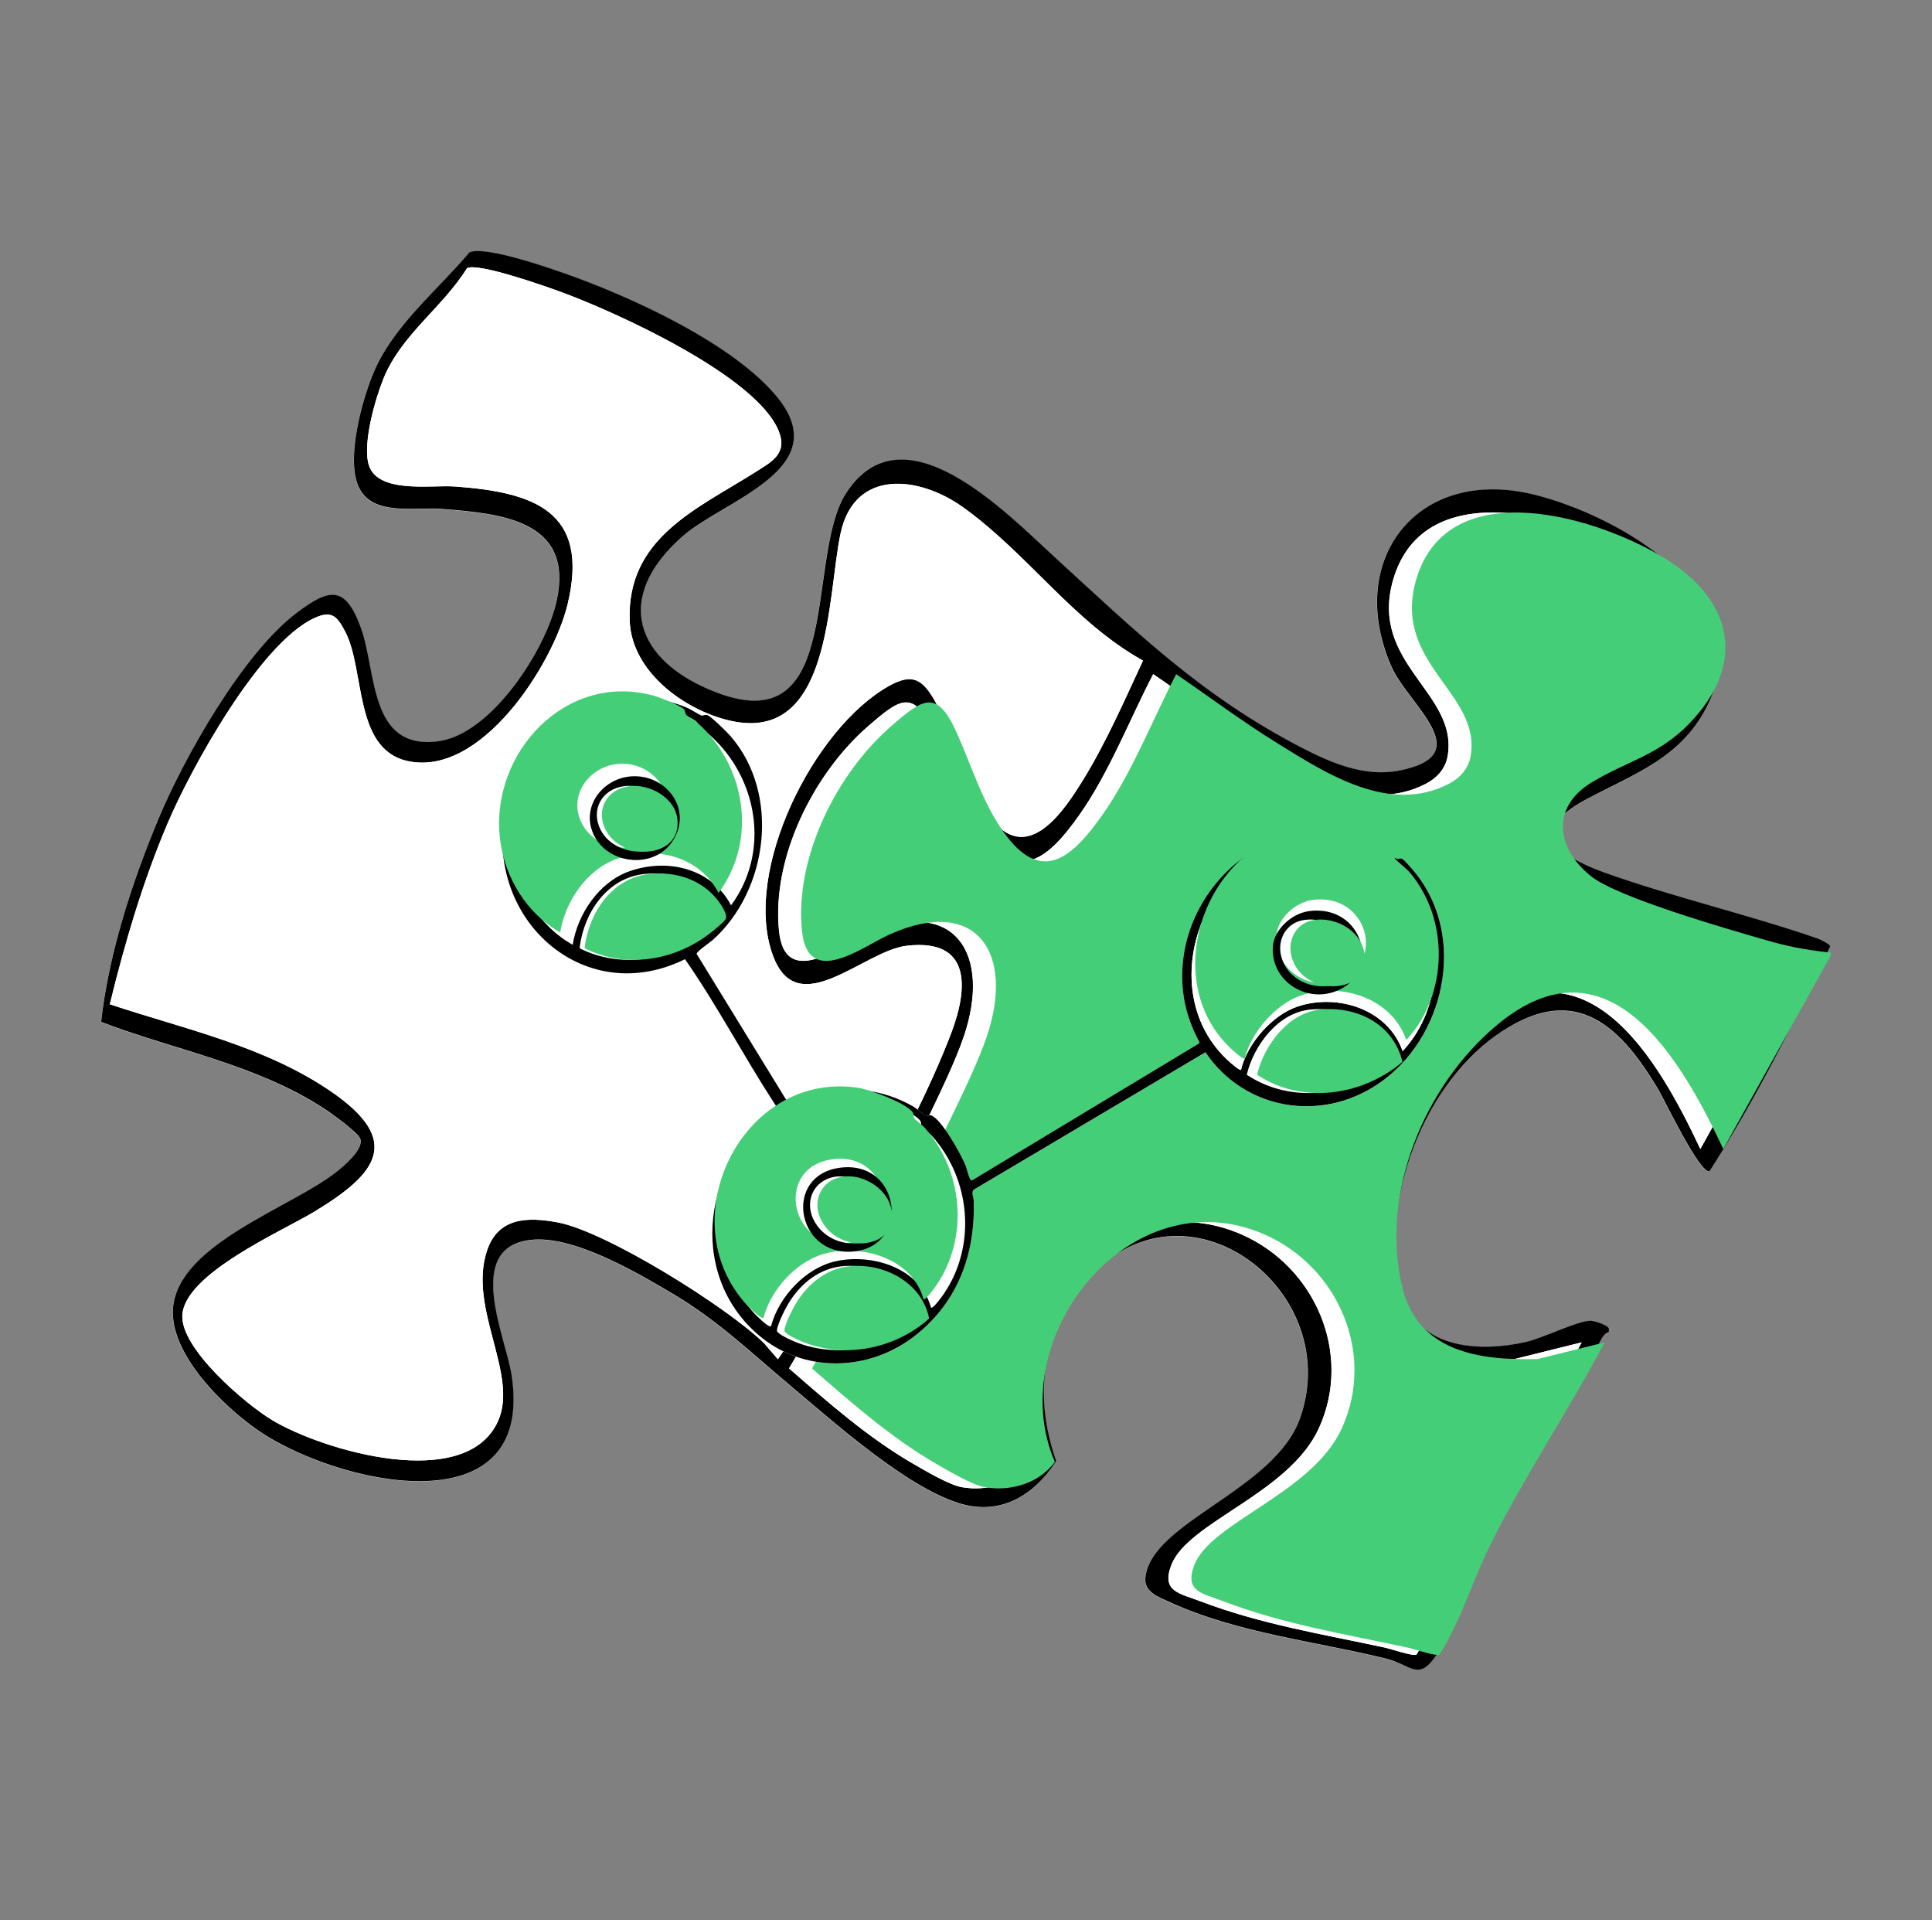 <?xml version="1.0" encoding="UTF-8"?><svg xmlns="http://www.w3.org/2000/svg" viewBox="0 0 503.59 500.42"><rect x="0" y="0" width="503.59" height="500.42" fill="#808080" stroke="none"/><defs><style>.cls-1{isolation:isolate;}.cls-2{fill:#fff;}.cls-3{fill:#45ce78;mix-blend-mode:multiply;}</style></defs><g class="cls-1"><g id="Layer_1"><path class="cls-2" d="M419.32,347.16v-.86c-.39-.95-3.85-2.09-4.95-2.04-3.63.17-12.22,4.54-16.84,5.57-11.42,2.54-27.07,1.94-31.4-11.03-7.71-23.08,4.04-54.77,23.54-68.72,19.84-14.2,31.88-4.03,42.51,13.87,1.69,2.85,10.84,21.98,13.37,21.39,11.99-18.71,21.99-38.57,31.47-58.65-.05-.54-2.5-1.78-3.2-2.02-18.05-6.26-37.81-10.82-55.81-17.27-11.86-4.25-19.97-10.7-4.97-18.81,12.74-6.89,25.54-10.9,32.33-25.42,13.09-28-23.44-48.76-45.59-54.22-30.27-7.46-49.34,16.9-37.14,44.8,4.43,10.13,22.94,23.04,2.02,27.13-8.93,1.75-17.64-1.95-25.49-6.01-26.13-13.54-43.09-30.22-64.21-49.53-12.4-11.33-39.54-39.84-54.48-16.73-10.68,16.51-.32,64.69-33.75,51.92-21.35-8.16-27.01-24.83-8.75-40.78,10.66-9.31,39.64-17.39,24.77-35.94-11.32-14.13-38.42-26.45-55.39-32.42-4.81-1.69-20.98-7.29-25.05-5.58-8.46,10.09-19.89,19.12-25.05,31.53-3.01,7.25-6.98,21.98-3.96,29.28,3.38,8.15,14.71,5.5,21.65,6.05,15.36,1.21,34.58,2.82,30.16,23.73-2.69,12.74-16.97,35.01-30.93,36.84-18.11,2.38-15.98-18.11-20.17-29.61-4.06-11.16-8.25-10.27-16.79-3.81-13.94,10.55-29.17,37.43-35.95,53.63-6.88,16.47-12.96,35.2-14.96,52.93,19.45,7.42,40.22,10.98,57.97,22.47,1.85,1.2,9.16,6.4,9.63,8.1.75,2.71-4.16,6.84-6.11,8.4-11.63,9.33-41.43,18.82-42.74,35.64-.91,11.74,12.73,25.14,21.63,31.46,20.07,14.23,73.07,26.77,66.6-14.15-1.59-10.04-12.32-32.9,4.76-35.09,11.07-1.42,27.52,8.26,37.08,13.89,11.86,6.99,20.74,15.59,30.79,24.02,11.34,9.51,29.78,26.07,43.67,30.58,11.01,3.57,19.81-1.83,25.68-10.87-5.18-14.78-4.43-29.53,4.47-42.63,24.89-36.66,71.45-3.71,59.1,31.41-6.63,18.86-38.89,27.09-40.33,41.63-.37,3.76,3.46,5.02,6.47,6.4,17.55,8.01,37.63,10.11,56.09,14.63,7.16,1.76,9.04,6.17,14.12-2.14,5.34-8.73,8.88-20.87,13.74-30.46,8-15.81,17.73-30.7,26.34-46.15,1.11-1.99,2.05-5.73,4.01-6.3Z"/><path d="M419.32,347.16c-1.96.57-2.9,4.31-4.01,6.3-8.61,15.45-18.34,30.33-26.34,46.15-4.85,9.59-8.4,21.73-13.74,30.46s-6.96,3.89-14.12,2.14c-18.46-4.52-38.54-6.62-56.09-14.63-3.02-1.38-6.84-2.63-6.47-6.4,1.43-14.54,33.69-22.76,40.33-41.63,12.35-35.12-34.22-68.07-59.1-31.41-8.9,13.1-9.64,27.85-4.47,42.63-5.88,9.04-14.67,14.44-25.68,10.87-13.89-4.51-32.34-21.07-43.67-30.58-10.05-8.43-18.93-17.03-30.79-24.02-9.55-5.63-26.01-15.31-37.08-13.89-17.08,2.2-6.34,25.06-4.76,35.09,6.47,40.92-46.53,28.39-66.6,14.15-8.91-6.31-22.54-19.72-21.63-31.46,1.3-16.82,31.11-26.3,42.74-35.64,1.95-1.56,6.86-5.69,6.11-8.4-.47-1.69-7.77-6.9-9.63-8.1-17.75-11.49-38.52-15.05-57.97-22.47,1.99-17.73,8.07-36.46,14.96-52.93,6.77-16.2,22.01-43.08,35.95-53.63,8.54-6.46,12.72-7.35,16.79,3.81,4.19,11.5,2.06,31.99,20.17,29.61,13.96-1.83,28.23-24.1,30.93-36.84,4.42-20.91-14.8-22.52-30.16-23.73-6.94-.55-18.27,2.1-21.65-6.05-3.03-7.3.94-22.03,3.96-29.28,5.16-12.4,16.59-21.44,25.05-31.53,4.06-1.72,20.24,3.88,25.05,5.58,16.97,5.97,44.07,18.29,55.39,32.42,14.86,18.55-14.11,26.63-24.77,35.94-18.26,15.95-12.6,32.62,8.75,40.78,33.42,12.78,23.07-35.41,33.75-51.92,14.94-23.1,42.08,5.4,54.48,16.73,21.12,19.31,38.08,35.99,64.21,49.53,7.85,4.07,16.56,7.76,25.49,6.01,20.92-4.09,2.41-17-2.02-27.13-12.2-27.89,6.87-52.26,37.14-44.8,22.15,5.46,58.68,26.22,45.59,54.22-6.79,14.52-19.59,18.53-32.33,25.42-15,8.11-6.9,14.56,4.97,18.81,17.99,6.45,37.76,11.01,55.81,17.27.7.24,3.15,1.48,3.2,2.02-9.48,20.08-19.48,39.94-31.47,58.65-2.53.59-11.68-18.54-13.37-21.39-10.62-17.9-22.67-28.07-42.51-13.87-19.5,13.96-31.25,45.64-23.54,68.72,4.33,12.97,19.98,13.57,31.4,11.03,4.62-1.03,13.22-5.4,16.84-5.57,1.1-.05,4.56,1.08,4.96,2.04v.86ZM297.93,172.16c-18.1-10.03-30.12-27.95-46.95-39.99-11.41-8.16-28.23-10.13-31.88,6.82-3.55,16.52-2.16,55.11-29.02,48.78-11.86-2.8-25.41-12.77-25.95-25.91-.88-21.64,17.52-29.19,32.62-38.74,4.28-2.71,8.58-4.81,6.24-10.73-5.69-14.39-42.52-31.08-56.8-36.31-4.03-1.48-21.5-7.66-24.46-6.2-6.42,10.34-17.21,17.39-21.82,28.89-2.2,5.48-5.14,15.98-3.98,21.68,1.72,8.44,16.29,5.88,22.55,6.33,20.57,1.47,35.31,6.34,29.48,30.64-3.81,15.85-22.78,45.47-42.03,40.84-13.69-3.29-10.78-23.65-15.92-33.58-2.12-4.1-3.57-5.65-7.98-3.65-14.28,6.47-32.24,39.16-38.36,53.57-6.45,15.17-11.14,31.12-15.05,47.12,19.45,6.46,40.15,10.84,57.35,22.51,19.23,13.05,12.37,21.62-4.13,31.6-8.33,5.04-33.82,16.12-34.32,26.97-.4,8.72,16.33,23,23.35,27.25,13.29,8.03,50.64,18.97,58.96.25,5.37-12.1-7.8-29.24-2.95-44.21,2.87-8.85,10.54-9,18.46-7.53,12.72,2.36,44.41,22.21,53.89,31.56l3.53,4.12c8.64-12.64,16.43-26.49,23.59-40.06,7.28-13.79,16.12-30.54,21.6-44.99,4.45-11.72,5.26-24.63-11.54-22.73-11.37,1.29-28.55,20.2-34.99,2.45-7.94-21.84,10.59-59.15,30.33-70.17,6.12-3.42,8.79-1.7,12.07,4.19,5.2,9.35,7.69,22.44,14.97,31,9.43,11.08,18.49-2.54,23.47-10.6,5.98-9.67,10.87-20.86,15.66-31.17ZM434.45,188.44c14.67-15.18,11.45-31.53-5.73-42.47-17.71-11.28-57.3-23.22-65.55,5.07-6.4,21.94,17.04,29.49,14.19,46.01-.57,3.33-2.84,5.75-5.73,7.24-15.46,7.96-31.79-2.64-44.76-10.68-8.99-5.57-17.53-11.96-26.26-17.92-6.21,11.94-11.5,25.72-19.27,36.72-7.74,10.95-15.82,18.48-25.84,4.25-5.57-7.91-8.3-17.38-12.25-26.05-5.12-11.23-8.81-8.43-16.92-1.38-14.23,12.37-25.17,34.21-23.26,53.34,1.53,15.25,15.81,4.1,22.77.98,23.01-10.35,32.71,5.06,25.4,26.58-2.2,6.49-6.33,14.97-9.36,21.28-10.74,22.38-23.57,43.88-36.2,65.2,10.1,8.81,20.7,18.13,32.35,24.85,3.17,1.83,9.41,5.54,12.74,6.12,6.67,1.17,14.16-1.03,18.21-6.6-13.88-32.47,19.8-74.59,54.71-59.25,19.08,8.39,28.95,30.97,20.14,50.41-7.74,17.09-34.23,24.48-38.51,35.75-2.62,6.9,2.06,7.3,7.64,9.43,15.65,5.96,31.8,8.56,48.05,12.06,1.65.36,7.36,2.35,8.24,1.8,5.63-8.94,8.57-19.18,13.26-28.62,8.97-18.07,20.37-34.94,29.78-52.73l-17.47,4.34c-15.46.4-31.46-1.92-35.41-19.24-5.54-24.26,5.94-51.91,24.58-67.61,29.16-24.56,48.17,8.57,59.23,32.12l27.99-50.39c.15-1.18-.03-.77-.86-.88-6.33-.78-10.04-1.46-16.22-3.24-9.95-2.87-38.4-11.04-45.33-16.55-9.13-7.26-10.6-18,.15-24.51,9.16-5.54,17.35-6.97,25.53-15.43Z"/><path class="cls-2" d="M297.93,172.16c-4.79,10.31-9.69,21.5-15.66,31.17-4.98,8.06-14.05,21.68-23.47,10.6-7.28-8.56-9.77-21.64-14.97-31-3.28-5.9-5.95-7.61-12.07-4.19-19.74,11.03-38.27,48.33-30.33,70.17,6.45,17.75,23.63-1.17,34.99-2.45,16.79-1.9,15.98,11.01,11.54,22.73-5.48,14.45-14.32,31.2-21.6,44.99-7.16,13.56-14.95,27.42-23.59,40.06l-3.53-4.12c-9.48-9.35-41.17-29.2-53.89-31.56-7.93-1.47-15.6-1.32-18.46,7.53-4.85,14.96,8.33,32.1,2.95,44.21-8.31,18.72-45.66,7.78-58.96-.25-7.02-4.24-23.75-18.53-23.35-27.25.49-10.85,25.98-21.94,34.32-26.97,16.5-9.98,23.36-18.55,4.13-31.6-17.2-11.67-37.91-16.05-57.35-22.51,3.91-16,8.61-31.95,15.05-47.12,6.12-14.41,24.08-47.1,38.36-53.57,4.41-2,5.86-.45,7.98,3.65,5.14,9.93,2.22,30.29,15.92,33.58,19.25,4.63,38.23-24.99,42.03-40.84,5.83-24.3-8.91-29.17-29.48-30.64-6.26-.45-20.83,2.12-22.55-6.33-1.16-5.7,1.78-16.2,3.98-21.68,4.61-11.5,15.4-18.55,21.82-28.89,2.96-1.46,20.43,4.73,24.46,6.2,14.28,5.23,51.11,21.92,56.8,36.31,2.34,5.92-1.96,8.02-6.24,10.73-15.09,9.55-33.5,17.11-32.62,38.74.53,13.13,14.09,23.11,25.95,25.91,26.86,6.33,25.47-32.26,29.02-48.78,3.64-16.95,20.47-14.97,31.88-6.82,16.83,12.03,28.85,29.95,46.95,39.99Z"/><path class="cls-2" d="M434.45,188.44c-8.18,8.46-16.37,9.88-25.53,15.43-10.75,6.51-9.28,17.24-.15,24.51,6.93,5.51,35.38,13.68,45.33,16.55,6.17,1.78,9.89,2.46,16.22,3.24.83.1,1.01-.31.86.88l-27.99,50.39c-11.06-23.55-30.07-56.69-59.23-32.12-18.64,15.7-30.13,43.36-24.58,67.61,3.96,17.32,19.95,19.64,35.41,19.24l17.47-4.34c-9.41,17.79-20.81,34.66-29.78,52.73-4.69,9.44-7.63,19.68-13.26,28.62-.88.55-6.58-1.45-8.24-1.8-16.25-3.5-32.4-6.1-48.05-12.06-5.58-2.13-10.26-2.53-7.64-9.43,4.28-11.27,30.77-18.66,38.51-35.75,8.81-19.44-1.06-42.02-20.14-50.41-34.91-15.35-68.59,26.77-54.71,59.25-4.05,5.57-11.54,7.77-18.21,6.6-3.33-.58-9.57-4.29-12.74-6.12-11.65-6.73-22.25-16.04-32.35-24.85,12.63-21.33,25.46-42.82,36.2-65.2,3.03-6.31,7.16-14.79,9.36-21.28,7.31-21.52-2.39-36.93-25.4-26.58-6.96,3.13-21.24,14.27-22.77-.98-1.92-19.13,9.02-40.98,23.26-53.34,8.11-7.04,11.8-9.84,16.92,1.38,3.95,8.67,6.69,18.14,12.25,26.05,10.02,14.23,18.1,6.7,25.84-4.25,7.78-11,13.06-24.79,19.27-36.72,8.73,5.96,17.27,12.35,26.26,17.92,12.97,8.04,29.3,18.64,44.76,10.68,2.89-1.49,5.16-3.91,5.73-7.24,2.85-16.52-20.59-24.07-14.19-46.01,8.26-28.29,47.84-16.35,65.55-5.07,17.18,10.94,20.41,27.29,5.73,42.47Z"/><path class="cls-3" d="M440.45,188.45c-8.18,8.46-16.37,9.88-25.53,15.43-10.75,6.51-9.28,17.24-.15,24.51,6.93,5.51,35.38,13.68,45.33,16.55,6.17,1.78,9.89,2.46,16.22,3.24.83.1,1.01-.31.86.88l-27.99,50.39c-11.06-23.55-30.07-56.69-59.23-32.12-18.64,15.7-30.13,43.36-24.58,67.61,3.96,17.32,19.95,19.64,35.41,19.24l17.47-4.34c-9.41,17.79-20.81,34.66-29.78,52.73-4.69,9.44-7.63,19.68-13.26,28.62-.88.55-6.58-1.45-8.24-1.8-16.25-3.5-32.4-6.1-48.05-12.06-5.58-2.13-10.26-2.53-7.64-9.43,4.28-11.27,30.77-18.66,38.51-35.75,8.81-19.44-1.06-42.02-20.14-50.41-34.91-15.35-68.59,26.77-54.71,59.25-4.05,5.57-11.54,7.77-18.21,6.6-3.33-.58-9.57-4.29-12.74-6.12-11.65-6.73-22.25-16.04-32.35-24.85,12.63-21.33,25.46-42.82,36.2-65.2,3.03-6.31,7.16-14.79,9.36-21.28,7.31-21.52-2.39-36.93-25.4-26.58-6.96,3.13-21.24,14.27-22.77-.98-1.92-19.13,9.02-40.98,23.26-53.34,8.11-7.04,11.8-9.84,16.92,1.38,3.95,8.67,6.69,18.14,12.25,26.05,10.02,14.23,18.1,6.7,25.84-4.25,7.78-11,13.06-24.79,19.27-36.72,8.73,5.96,17.27,12.35,26.26,17.92,12.97,8.04,29.3,18.64,44.76,10.68,2.89-1.49,5.16-3.91,5.73-7.24,2.85-16.52-20.59-24.07-14.19-46.01,8.26-28.29,47.84-16.35,65.55-5.07,17.18,10.94,20.41,27.29,5.73,42.47Z"/><path class="cls-2" d="M205.55,287.64l-23.96-39.03c-.09-.57,3.55-3.02,4.25-3.66,14.43-13.01,17.63-38.06,4.56-53.12-.89-1.03-5-5.09-6.01-5.44-.63-.22-1,.19-1.49.1s-2.89-1.64-3.73-1.99c-21.51-9.1-44.64,6.63-47.81,28.83-3.89,27.25,21.45,49.38,47.2,36.66,8.37,12.02,15.2,25.1,23.15,37.36.45.7.9,1.34,1.54,1.88-20.12,12.69-24.24,42.71-5.56,58.68,11.84,10.12,28.91,9.62,40.95.12,11.05-8.72,15.62-21.21,15.18-35.11-.03-.9-.7-2.09-.01-2.85l60.41-35.82c10.15,15.05,30.07,18.4,45.07,8.21,17.21-11.69,23.12-37.78,9.9-54.63-.64-.81-2.83-3.43-3.55-3.89s-1.02.06-1.57-.12c-.58-.19-3.13-2.22-4.1-2.76-25.62-14.29-54.59,9.7-51.6,37.32.5,4.61,2.07,9.14,4.25,13.2l-.09.38-59.17,35.68c-.68.1-1.31-3-1.61-3.76-1.13-2.86-6.3-12.22-9.05-13.2-.36-.13-.8.26-1.43,0-.75-.32-2.38-1.83-3.36-2.38-7.8-4.4-16.37-5.4-25.06-3.18-2.51.64-4.82,1.83-7.29,2.54Z"/><path d="M205.55,287.64c2.48-.71,4.78-1.9,7.29-2.54,8.69-2.23,17.26-1.22,25.06,3.18.97.55,2.61,2.05,3.36,2.38.62.27,1.07-.12,1.43,0,2.75.98,7.92,10.34,9.05,13.2.3.76.93,3.87,1.61,3.76l59.17-35.68.09-.38c-2.18-4.05-3.75-8.59-4.25-13.2-2.99-27.62,25.98-51.61,51.6-37.32.97.54,3.53,2.58,4.1,2.76.54.18.87-.33,1.57.12s2.91,3.07,3.55,3.89c13.22,16.85,7.31,42.95-9.9,54.63-15,10.19-34.92,6.84-45.07-8.21l-60.41,35.82c-.68.76-.01,1.95.01,2.85.44,13.9-4.13,26.39-15.18,35.11-12.04,9.5-29.11,10-40.95-.12-18.69-15.97-14.57-46,5.56-58.68-.64-.54-1.09-1.19-1.54-1.88-7.96-12.26-14.79-25.34-23.15-37.36-25.75,12.73-51.09-9.4-47.2-36.66,3.17-22.2,26.3-37.93,47.81-28.83.84.36,3.26,1.9,3.73,1.99s.86-.32,1.49-.1c1.01.35,5.12,4.42,6.01,5.44,13.08,15.05,9.88,40.11-4.56,53.12-.7.63-4.34,3.09-4.25,3.66l23.96,39.03ZM149.27,246.23c1.28-8.03,6.88-16.34,14.71-19.14,9.9-3.54,21.51-.85,26.57,8.85,10.26-13.87,7.06-33.2-5.57-44.41-.67-.59-2.49-1.57-2.86-2s-.22-1.03-.57-1.43c-.91-1.02-6.35-3.12-7.88-3.55-23-6.37-42.84,15.07-40.07,37.5,1.22,9.87,6.93,19.3,15.67,24.17ZM362.68,226.75c-.2-.35.04-.94-.33-1.53-1.82-2.9-12.14-6.41-15.59-6.68-31.99-2.54-48.84,40.45-24.84,59.39.26.21,1.33,1.07,1.56.86,1.61-6.8,8.12-14.29,14.78-16.5,10.46-3.46,23.52.71,27.35,11.64,10.98-11.8,11.27-31.43.86-43.7-.62-.73-3.67-3.26-3.79-3.49ZM168.06,227.75c-9.82,1.01-15.83,10.05-16.98,19.21l.17.26c10.66,5.26,23.33,3.13,32.55-4.02.91-.71,3.54-2.82,4.05-3.67.66-1.12-1.28-3.89-2.02-4.86-4.18-5.46-11.02-7.61-17.76-6.92ZM362.88,276.75c-2.32-9.78-11.62-14.52-21.25-13.66-8.42.75-14.82,9.28-16.65,17,11.73,7.82,27.41,5.53,37.89-3.33ZM242.67,340.77c.51.48,3.08-3.19,3.37-3.62,8.54-12.56,6.96-29.85-3.08-41.08-.49-.55-2.63-2.24-2.72-2.42-.21-.44-.05-.99-.29-1.42-1.37-2.44-11.4-6.1-14.31-6.54-30.07-4.51-49.28,34.27-29.1,56.52.56.61,3.85,3.91,4.43,3.42,2.02-7.66,9.04-15.24,16.9-16.95,9.59-2.08,21.98,1.79,24.8,12.09ZM219.47,330c-5.75.59-10.32,4.17-13.43,8.85-1.11,1.66-3.36,6.02-3.53,7.9-.06.63,2.22,1.77,2.82,2.07,11.38,5.64,25.58,3.16,34.91-5.2-1.84-9.36-11.68-14.55-20.78-13.62Z"/><path class="cls-3" d="M146.02,242.98c-8.74-4.87-14.45-14.29-15.67-24.17-2.77-22.43,17.07-43.86,40.07-37.5,1.53.42,6.96,2.52,7.88,3.55.36.4.21.98.57,1.43s2.19,1.41,2.86,2c12.63,11.21,15.83,30.54,5.57,44.41-5.05-9.7-16.67-12.39-26.57-8.85-7.83,2.8-13.43,11.11-14.71,19.14ZM161.1,199.08c-7.46.64-13.07,8.14-9.52,15.35,3.7,7.52,15.24,8.85,20.21,1.91,5.91-8.25-1.24-18.07-10.69-17.26Z"/><path class="cls-3" d="M240.71,338.56c-2.83-10.3-15.21-14.17-24.8-12.09-7.86,1.7-14.88,9.29-16.9,16.95-.58.49-3.87-2.81-4.43-3.42-20.18-22.24-.97-61.02,29.1-56.52,2.91.44,12.94,4.1,14.31,6.54.24.43.08.98.29,1.42.09.18,2.23,1.87,2.72,2.42,10.04,11.23,11.62,28.52,3.08,41.08-.29.43-2.86,4.1-3.37,3.62ZM217.22,302.09c-15.19,1.77-11.68,23.01,3.03,21.88s12.73-23.71-3.03-21.88Z"/><path class="cls-2" d="M362.68,226.75c.13.22,3.18,2.76,3.79,3.49,10.41,12.26,10.12,31.9-.86,43.7-3.83-10.92-16.89-15.1-27.35-11.64-6.66,2.21-13.17,9.7-14.78,16.5-.23.21-1.3-.66-1.56-.86-24-18.94-7.15-61.93,24.84-59.39,3.45.27,13.77,3.78,15.59,6.68.37.59.13,1.18.33,1.53ZM341.13,237.45c-4.37.59-9.04,4.71-9.35,9.21-.6,8.6,8.1,14.58,16.07,11.78,12.6-4.42,7.75-22.94-6.72-21Z"/><path class="cls-3" d="M363.64,223.83c.13.22,3.18,2.76,3.79,3.49,10.41,12.26,10.12,31.9-.86,43.7-3.83-10.92-16.89-15.1-27.35-11.64-6.66,2.21-13.17,9.7-14.78,16.5-.23.21-1.3-.66-1.56-.86-24-18.94-7.15-61.93,24.84-59.39,3.45.27,13.77,3.78,15.59,6.68.37.59.13,1.18.33,1.53ZM342.08,234.54c-4.37.59-9.04,4.71-9.35,9.21-.6,8.6,8.1,14.58,16.07,11.78,12.6-4.42,7.75-22.94-6.72-21Z"/><path class="cls-3" d="M221.41,330c9.1-.93,18.94,4.26,20.78,13.62-9.33,8.36-23.53,10.84-34.91,5.2-.6-.3-2.88-1.44-2.82-2.07.17-1.88,2.42-6.24,3.53-7.9,3.11-4.68,7.68-8.26,13.43-8.85Z"/><path class="cls-3" d="M169.37,227.75c6.74-.69,13.58,1.46,17.76,6.92.74.97,2.69,3.74,2.02,4.86-.5.85-3.13,2.96-4.05,3.67-9.21,7.15-21.88,9.28-32.55,4.02l-.17-.26c1.16-9.16,7.16-18.2,16.98-19.21Z"/><path class="cls-3" d="M365.55,276.75c-10.49,8.86-26.16,11.16-37.89,3.33,1.83-7.71,8.22-16.25,16.65-17,9.63-.86,18.93,3.88,21.25,13.66Z"/><path d="M164.35,202.34c9.45-.81,16.6,9.01,10.69,17.26-4.97,6.93-16.51,5.61-20.21-1.91-3.55-7.21,2.06-14.71,9.52-15.35ZM162.63,204.89c-5.75.78-8.74,6.13-6.08,11.36,4.27,8.39,20.1,7.59,18.69-2.99-.74-5.55-7.41-9.08-12.61-8.38Z"/><path d="M219.18,304.29c15.75-1.84,18.26,20.7,3.03,21.88-14.71,1.14-18.22-20.11-3.03-21.88ZM218.62,306.57c-6.4.38-9.4,6.56-6.17,12.01,5.33,8.98,21.01,6.45,17.74-4.31-1.42-4.66-6.77-7.98-11.56-7.69Z"/><path d="M341.13,237.45c14.47-1.95,19.32,16.57,6.72,21-7.97,2.8-16.67-3.18-16.07-11.78.32-4.5,4.99-8.62,9.35-9.21ZM339.99,239.74c-4.71.64-7.2,5.15-6.01,9.57,3,11.15,21.89,9.93,18.85-1.71-1.41-5.41-7.47-8.6-12.84-7.86Z"/><path class="cls-3" d="M163.93,204.89c5.2-.7,11.87,2.83,12.61,8.38,1.41,10.58-14.43,11.38-18.69,2.99-2.66-5.23.33-10.58,6.08-11.36Z"/><path class="cls-3" d="M220.56,306.57c4.79-.28,10.14,3.03,11.56,7.69,3.28,10.77-12.41,13.29-17.74,4.31-3.23-5.44-.23-11.62,6.17-12.01Z"/><path class="cls-3" d="M342.66,239.74c5.37-.73,11.42,2.46,12.84,7.86,3.04,11.64-15.84,12.86-18.85,1.71-1.19-4.43,1.3-8.93,6.01-9.57Z"/></g></g></svg>